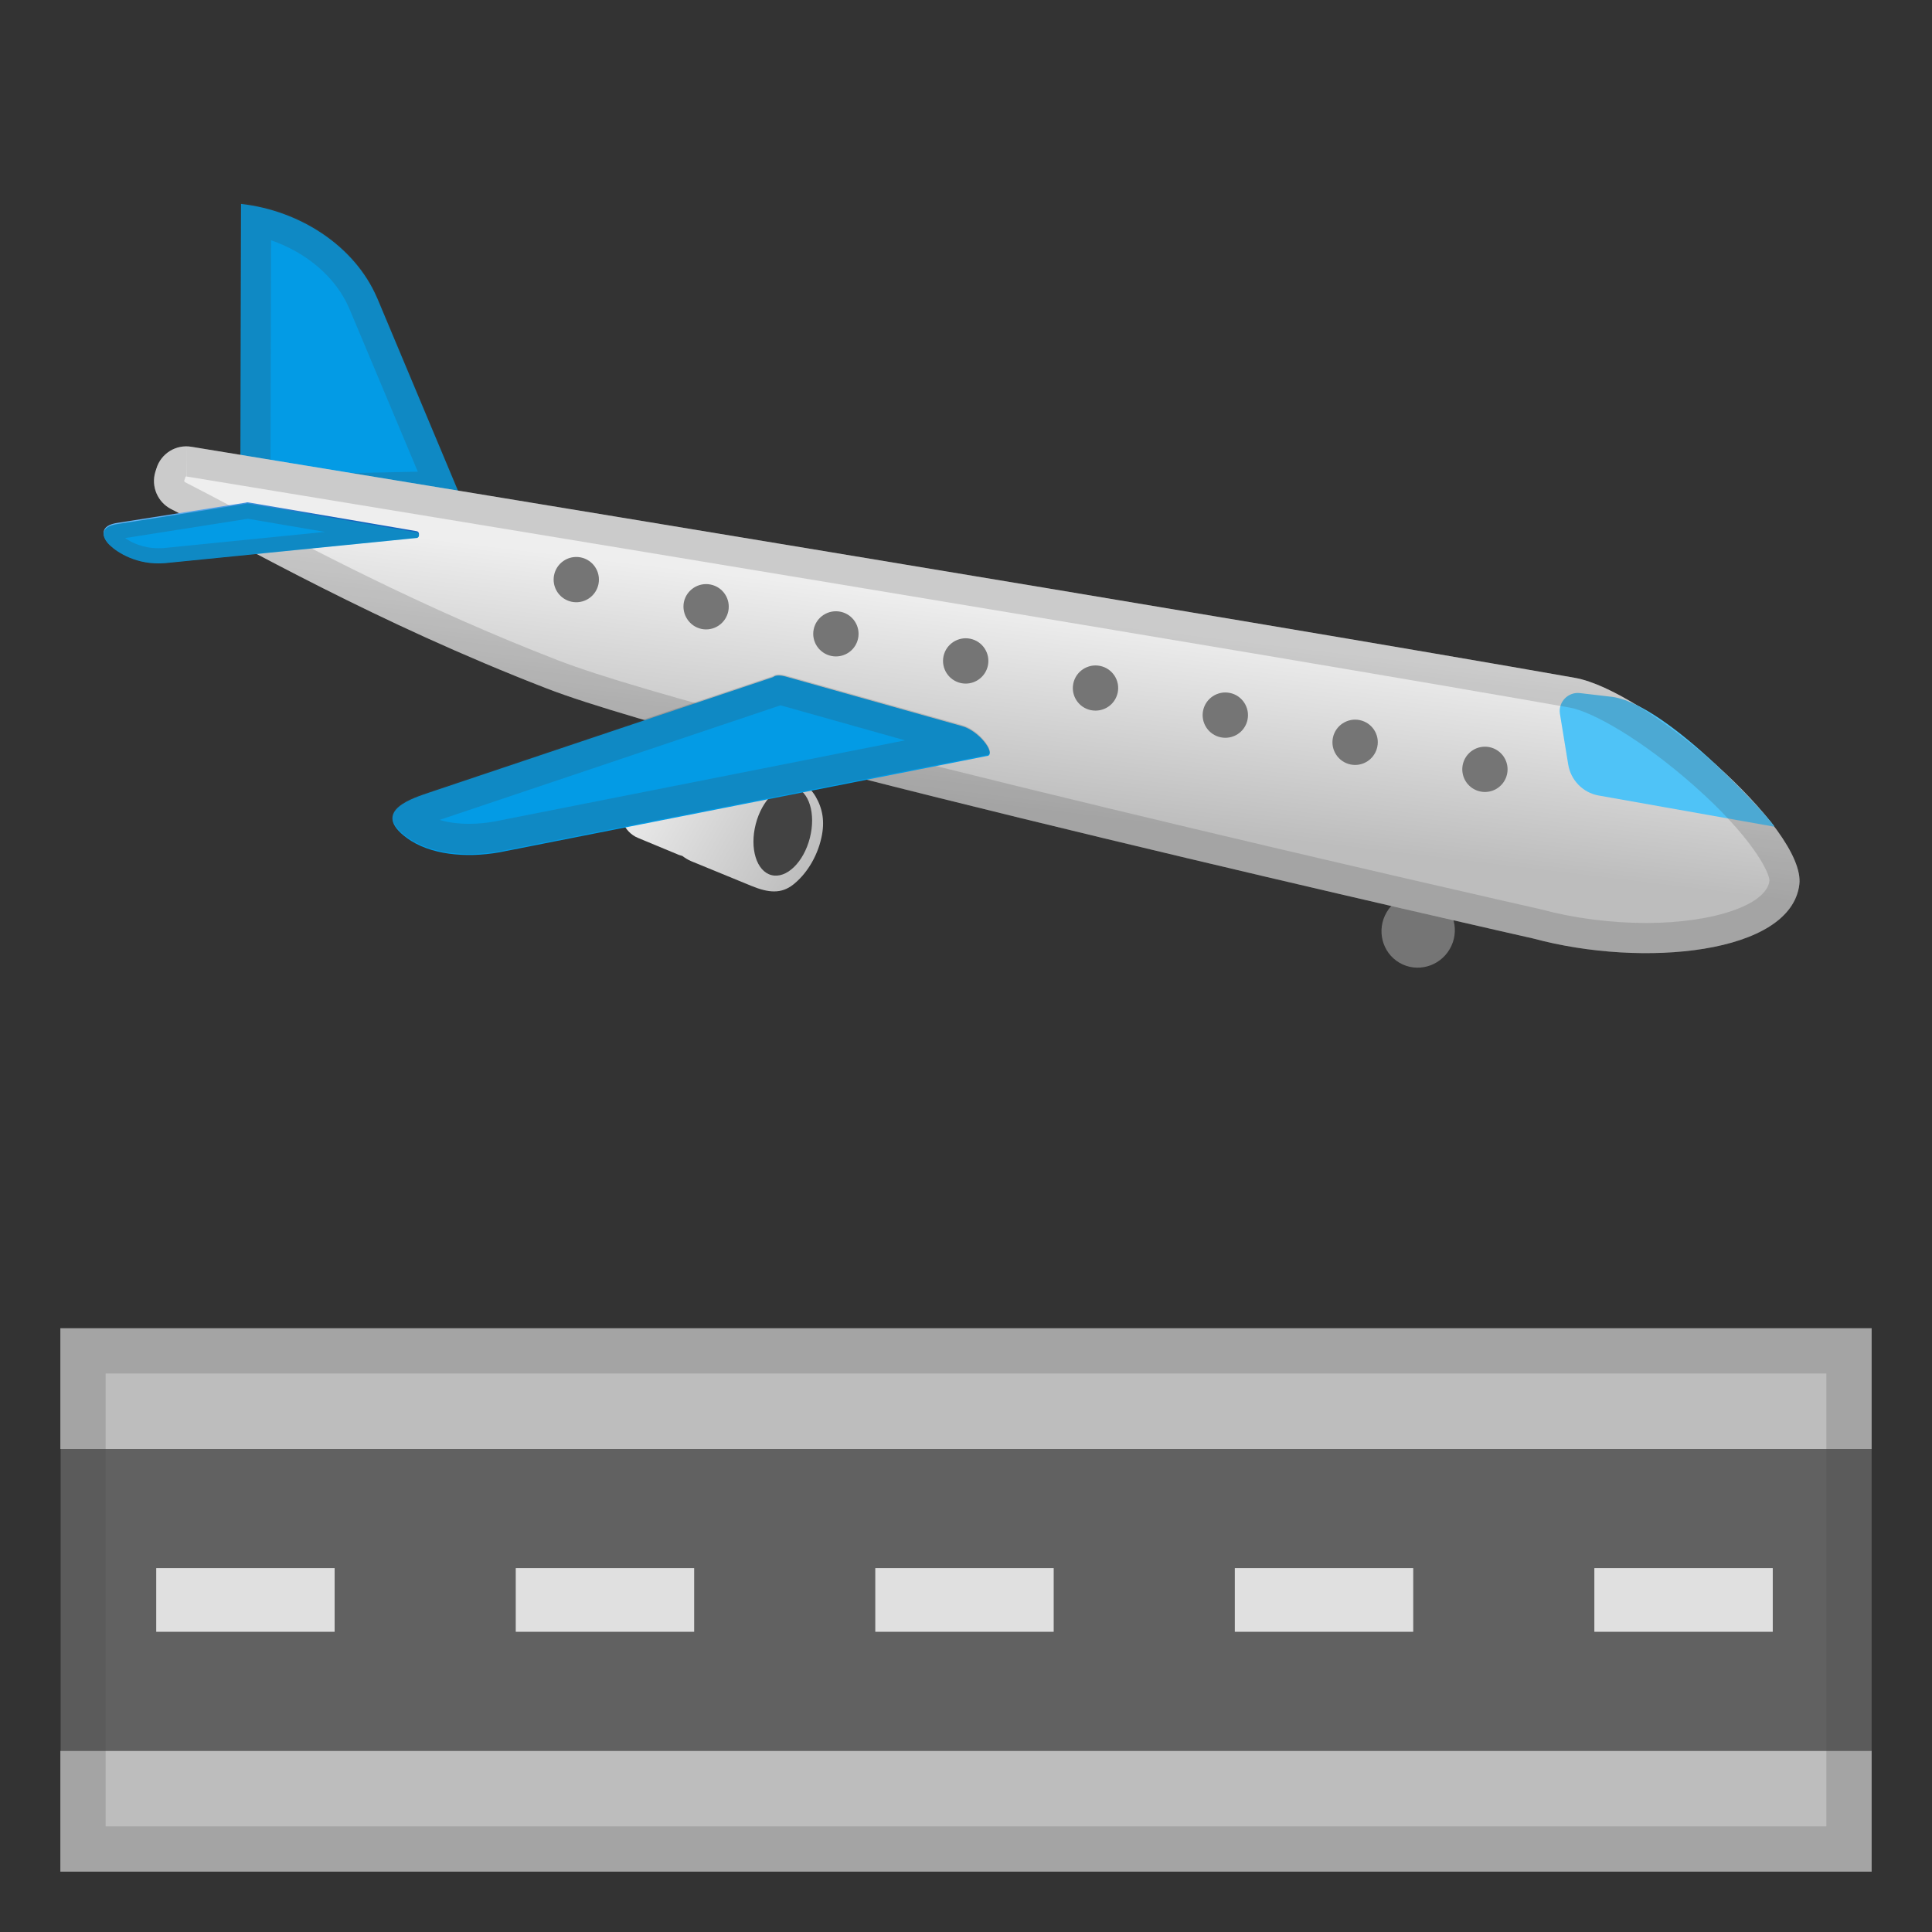 <svg enable-background="new 0 0 128 128" viewBox="0 0 128 128" xmlns="http://www.w3.org/2000/svg"><rect x="0" y="0" width="128" height="128" fill="#333333" stroke="none"/><linearGradient id="c" x1="42.731" x2="55.945" y1="60.984" y2="60.984" gradientTransform="matrix(.868 .497 -.497 .868 35.58 -23.573)" gradientUnits="userSpaceOnUse"><stop stop-color="#eee" offset=".003"/><stop stop-color="#BDBDBD" offset="1"/></linearGradient><path d="m54.42 55.5c0.24-1.07 0.08-1.94-0.39-2.74s-1.51-1.48-2.51-1.53l-4.39-0.22c-0.35-0.02-0.68 0.04-0.98 0.15l-2.95-0.08c-0.99-0.03-1.87 0.81-2.1 1.87-0.22 1.05 0.24 2.18 1.16 2.56l2.72 1.13c0.08 0.03 0.15 0.04 0.23 0.07 0.17 0.13 0.36 0.25 0.57 0.34l4.02 1.65c1.1 0.45 1.96 0.54 2.76-0.1 0.8-0.63 1.56-1.74 1.86-3.1z" fill="url(#c)"/><ellipse transform="matrix(.249 -.969 .969 .249 -14.407 91.572)" cx="51.83" cy="55.07" rx="3.01" ry="1.85" fill="#424242"/><ellipse transform="matrix(.505 -.863 .863 .505 -6.688 111.62)" cx="93.96" cy="61.64" rx="2.46" ry="2.42" fill="#757575"/><path d="m15.92 33.57 14.74-0.3-5.64-13.45c-0.02-0.04-0.03-0.07-0.05-0.11-1.45-3.36-5.03-5.75-9-6.2l-0.05 20.06z" fill="#039BE5"/><g opacity=".2"><path d="m17.96 15.92c2.36 0.82 4.29 2.45 5.17 4.5l0.04 0.09 4.51 10.74-9.76 0.2 0.04-15.53m-1.99-2.48-0.05 20.06 14.74-0.3-5.64-13.45c-0.02-0.04-0.03-0.07-0.05-0.11-1.45-3.37-5.03-5.76-9-6.2z" fill="#424242"/></g><linearGradient id="b" x1="57.459" x2="62.584" y1="40.385" y2="52.51" gradientTransform="matrix(.868 .497 -.497 .868 35.58 -23.573)" gradientUnits="userSpaceOnUse"><stop stop-color="#eee" offset=".003"/><stop stop-color="#BDBDBD" offset="1"/></linearGradient><path d="m104.35 44.91c4.63 0.82 15.33 9.98 14.86 13.7-0.58 4.6-10.36 5.53-17.62 3.57 0 0-54.01-12.17-65.37-16.57s-20.06-9.44-24.88-11.88c-0.9-0.46-1.34-1.5-1.05-2.46l0.07-0.22c0.3-1 1.29-1.62 2.32-1.45 11.18 1.83 71.39 11.72 91.67 15.31z" fill="url(#b)"/><path d="m103.35 47.3 0.55 3.36c0.17 1.03 0.97 1.85 1.99 2.04l11.66 2.07c0.22 0.03-7.08-8.3-10.9-8.62l-1.97-0.23c-0.78-0.1-1.46 0.59-1.33 1.38z" fill="#4FC3F7"/><g opacity=".2"><path d="m12.35 29.57 0.01 2c11.76 1.93 71.45 11.74 91.64 15.31 1.49 0.26 4.8 2.13 8.24 5.18 3.8 3.36 5.01 5.74 4.99 6.3-0.2 1.59-3.71 2.79-8.17 2.79-2.33 0-4.8-0.32-6.95-0.9-0.03-0.01-0.05-0.01-0.08-0.02-0.54-0.12-53.99-12.19-65.08-16.49-8.88-3.44-16.26-7.35-21.15-9.94-1.36-0.72-2.53-1.34-3.55-1.86-0.03-0.02-0.05-0.06-0.04-0.1l0.07-0.22c0.01-0.05 0.05-0.06 0.07-0.06v-1.99m0 0c-0.9 0-1.72 0.59-1.99 1.48l-0.07 0.22c-0.29 0.97 0.14 2.01 1.05 2.46 4.83 2.44 13.53 7.48 24.88 11.88s65.37 16.57 65.37 16.57c2.36 0.64 4.98 0.97 7.47 0.97 5.17 0 9.76-1.43 10.15-4.54 0.47-3.72-10.24-12.88-14.86-13.7-20.28-3.59-80.49-13.48-91.66-15.31-0.11-0.02-0.23-0.03-0.34-0.03z" fill="#424242"/></g><path d="m26.97 55.53c1.51 1.1 3.87 1.33 6.11 0.94l32.39-6.4c0.46-0.23-0.64-1.68-1.76-1.97l-11.7-3.29c-0.36-0.09-0.64-0.08-0.79 0.05l-22.79 7.65c-0.9 0.32-3.98 1.19-1.46 3.02z" fill="#039BE5"/><linearGradient id="a" x1="5.735" x2="17.068" y1="65.126" y2="57.126" gradientTransform="matrix(.868 .497 -.497 .868 35.58 -23.573)" gradientUnits="userSpaceOnUse"><stop stop-color="#64B5F6" offset="0"/><stop stop-color="#5EAFF2" offset=".194"/><stop stop-color="#4E9EE7" offset=".453"/><stop stop-color="#3283D4" offset=".746"/><stop stop-color="#1565C0" offset="1"/></linearGradient><path d="m7.26 36.03c0.51 0.49 1.82 1.35 3.66 1.2l16.72-1.67c0.18-0.07 0.15-0.34-0.04-0.37l-11.18-1.91c-0.04-0.01-0.09 0-0.13 0.02l-8.44 1.33c-1.32 0.17-1.09 0.93-0.59 1.4z" fill="url(#a)"/><g opacity=".2"><path d="m51.71 46.73 8.25 2.32-27.22 5.38c-0.56 0.1-1.12 0.15-1.66 0.15-0.73 0-1.4-0.09-1.95-0.26l22.58-7.59m-0.11-2.05c-0.16 0-0.29 0.04-0.38 0.11l-22.79 7.65c-0.9 0.32-3.98 1.19-1.46 3.02 1.07 0.77 2.55 1.12 4.11 1.12 0.66 0 1.33-0.06 2-0.18l32.39-6.4c0.46-0.23-0.64-1.68-1.76-1.97l-11.7-3.29c-0.15-0.04-0.29-0.06-0.41-0.06z" fill="#424242"/></g><path d="m7.26 36.11c0.51 0.49 1.82 1.35 3.66 1.2l16.72-1.67c0.18-0.07 0.15-0.34-0.04-0.37l-11.18-1.91c-0.04-0.01-0.09 0-0.13 0.02l-8.44 1.33c-1.32 0.16-1.09 0.92-0.59 1.4z" fill="#039BE5"/><line x1="38.18" x2="38.18" y1="38.4" y2="38.4" fill="none" stroke="#757575" stroke-linecap="round" stroke-linejoin="round" stroke-width="3"/><path d="m89.48 50.65c-0.82-0.17-1.34-0.97-1.17-1.78s0.97-1.33 1.78-1.16 1.33 0.96 1.16 1.77c-0.15 0.71-0.77 1.2-1.47 1.2-0.1 0-0.2-0.01-0.3-0.03zm-8.6-1.8c-0.82-0.17-1.34-0.97-1.17-1.78s0.97-1.33 1.78-1.16 1.33 0.97 1.16 1.78c-0.15 0.71-0.77 1.19-1.47 1.19-0.1 0-0.2-0.01-0.3-0.03zm-8.61-1.8c-0.81-0.17-1.33-0.96-1.16-1.77s0.97-1.33 1.78-1.16 1.33 0.96 1.16 1.77c-0.15 0.71-0.77 1.19-1.47 1.19-0.1 0-0.2-0.01-0.31-0.03zm-8.59-1.79c-0.82-0.17-1.34-0.97-1.17-1.78s0.97-1.33 1.78-1.16 1.33 0.96 1.16 1.78c-0.15 0.7-0.77 1.19-1.47 1.19-0.1 0-0.2-0.01-0.3-0.03zm-8.6-1.8c-0.81-0.17-1.34-0.96-1.17-1.77s0.97-1.33 1.78-1.16 1.33 0.96 1.16 1.77c-0.15 0.71-0.77 1.19-1.47 1.19-0.1 0-0.2-0.01-0.3-0.03zm-8.6-1.79c-0.81-0.17-1.33-0.97-1.17-1.78 0.17-0.81 0.97-1.33 1.78-1.16s1.33 0.96 1.16 1.77c-0.15 0.71-0.77 1.2-1.47 1.2-0.1 0-0.2-0.01-0.3-0.03z" fill="#757575"/><line x1="98.38" x2="98.38" y1="50.97" y2="50.97" fill="none" stroke="#757575" stroke-linecap="round" stroke-linejoin="round" stroke-width="3"/><g opacity=".2"><path d="m16.42 34.37 5.11 0.87-10.69 1.07c-0.12 0.01-0.24 0.01-0.35 0.01-1.03 0-1.78-0.38-2.2-0.67l8.13-1.28m-0.03-1.02c-0.03 0-0.07 0.01-0.09 0.02l-8.44 1.33c-1.33 0.16-1.1 0.92-0.6 1.4 0.47 0.45 1.61 1.22 3.23 1.22 0.14 0 0.28-0.01 0.43-0.02l16.72-1.67c0.18-0.07 0.15-0.34-0.04-0.37l-11.18-1.91h-0.03z" fill="#424242"/></g><rect x="4.02" y="96" width="119.98" height="20" fill="#616161"/><g fill="#E0E0E0"><rect x="10.35" y="103.89" width="11.82" height="4.22"/><rect x="34.17" y="103.89" width="11.82" height="4.22"/><rect x="57.99" y="103.89" width="11.82" height="4.22"/><rect x="81.81" y="103.89" width="11.82" height="4.22"/><rect x="105.63" y="103.89" width="11.82" height="4.22"/></g><rect x="4" y="88" width="120" height="8" fill="#BDBDBD"/><rect x="4" y="116" width="120" height="8" fill="#BDBDBD"/><g opacity=".2"><path d="m121 91v30h-114v-30h114m3-3h-120v36h120v-36z" fill="#424242"/></g></svg>

